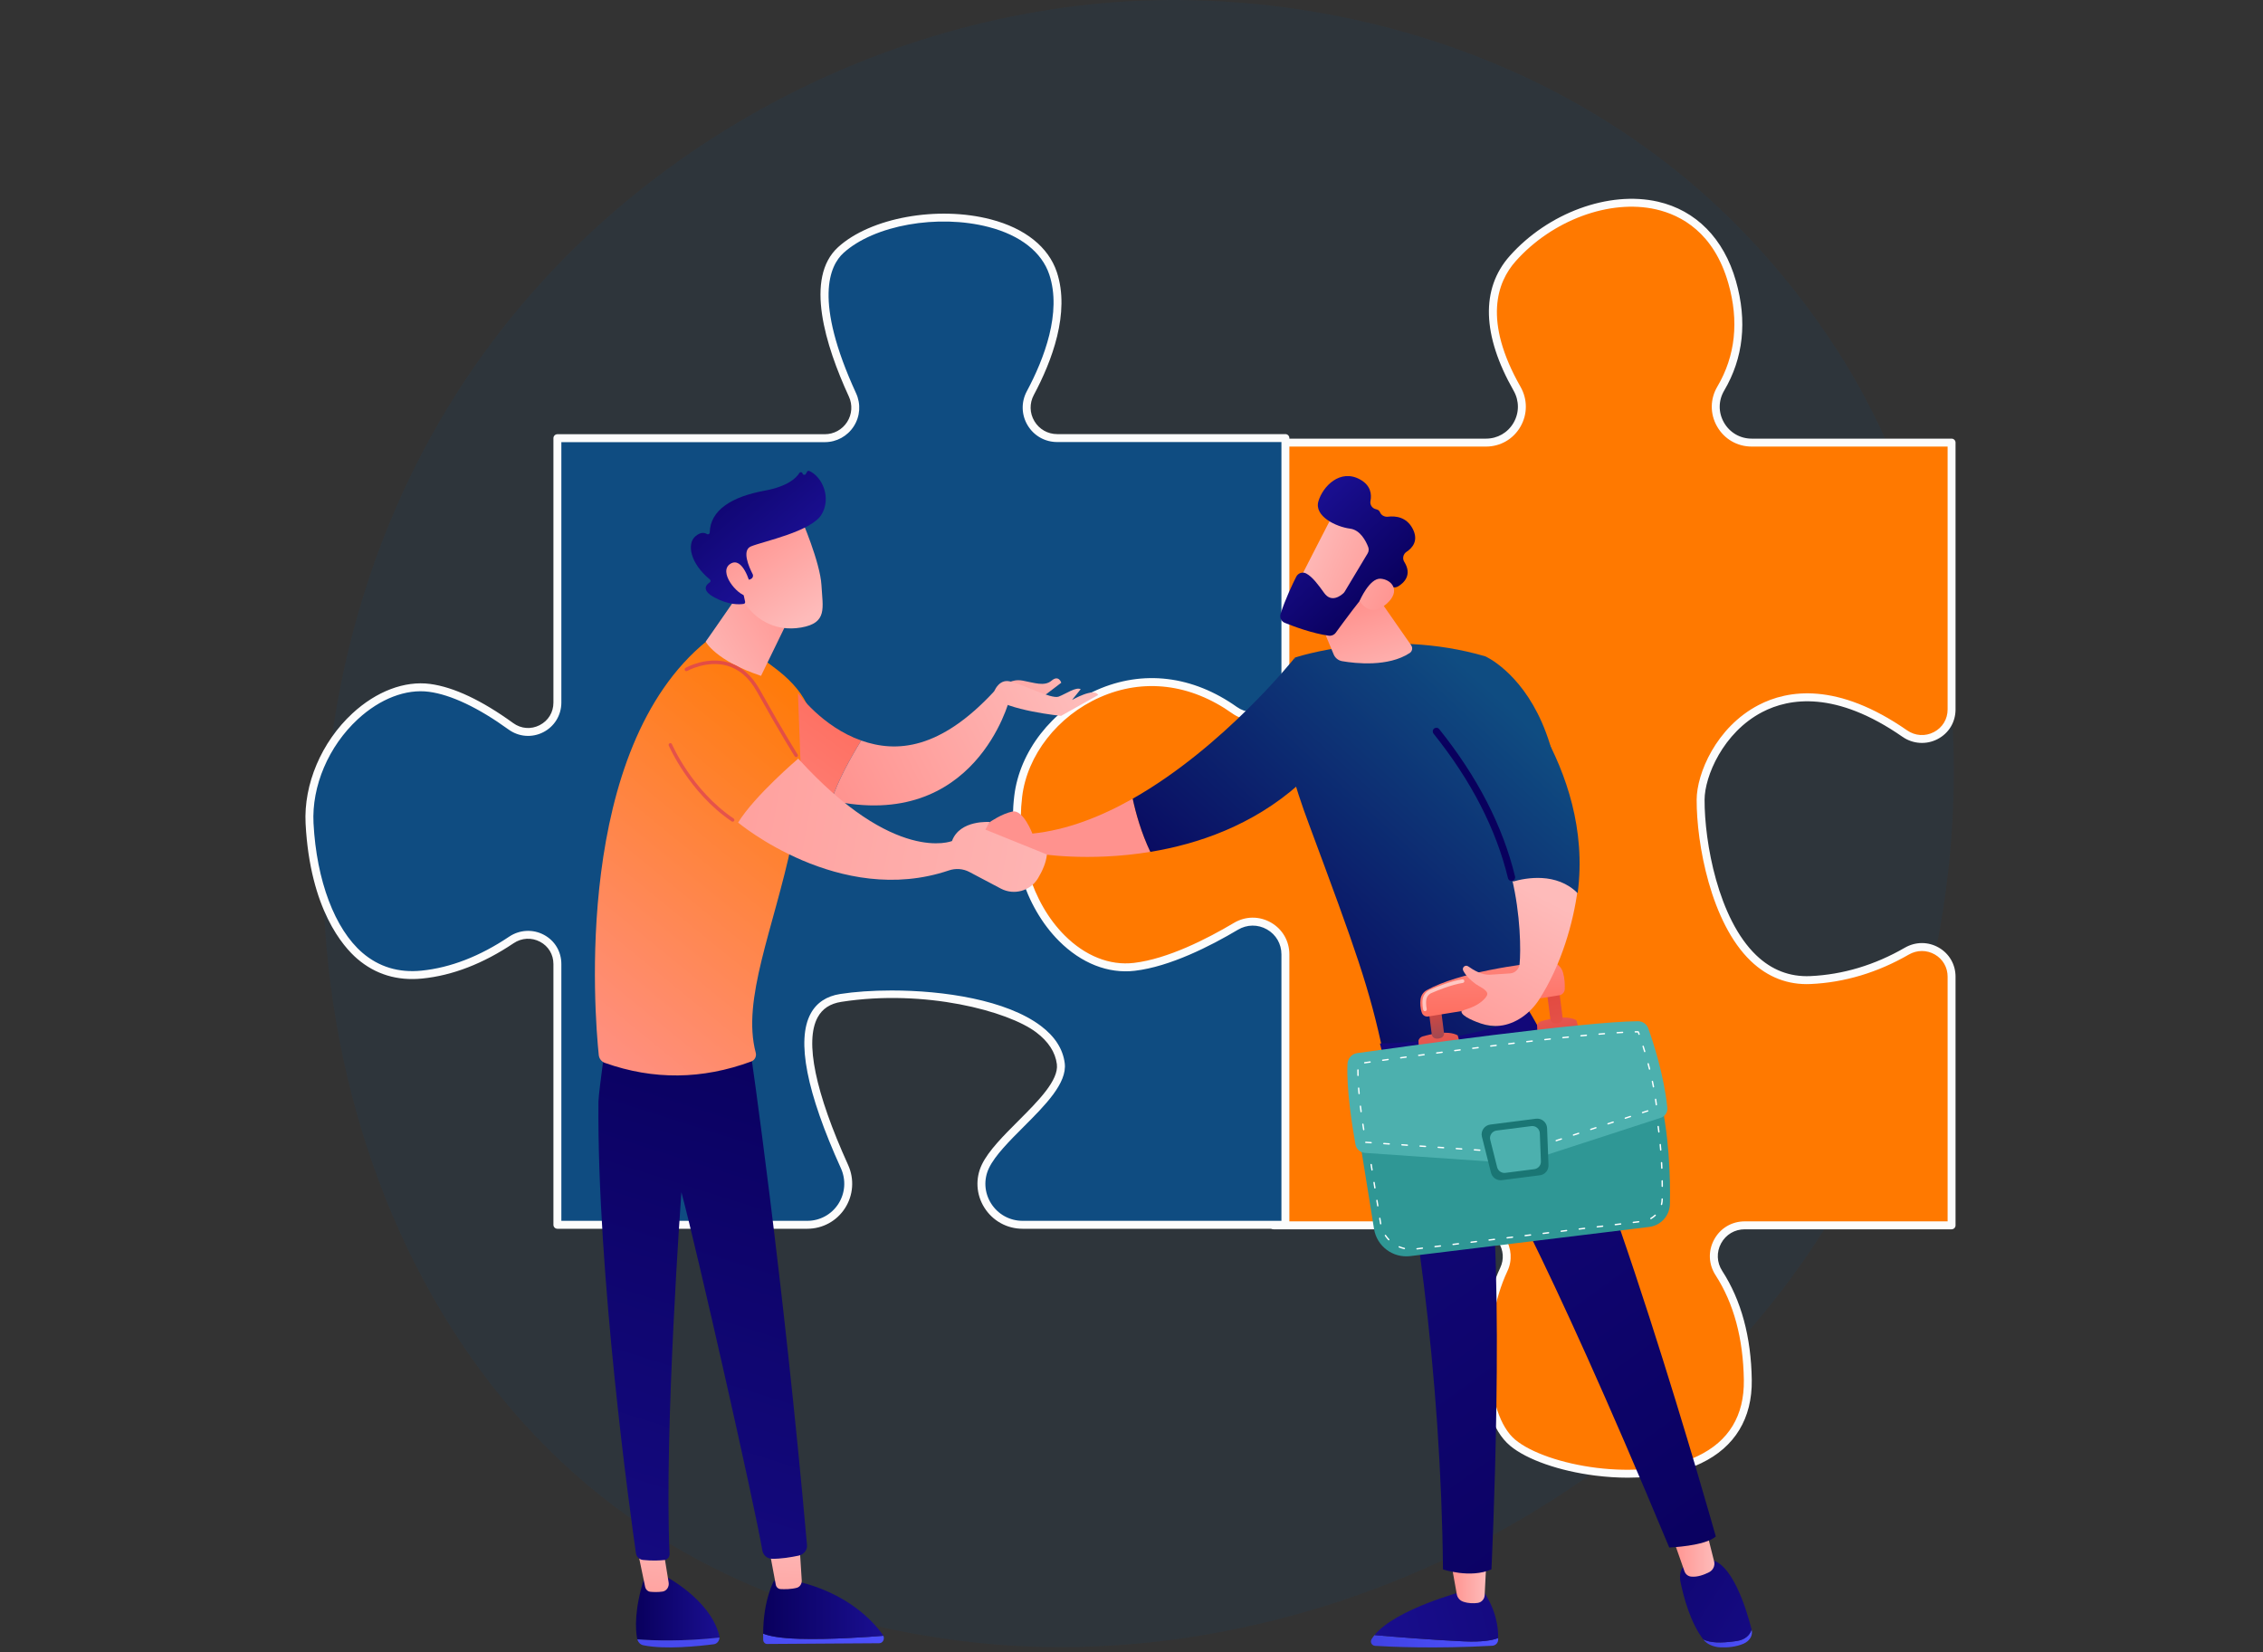 <svg width="326" height="238" viewBox="0 0 326 238" fill="none" xmlns="http://www.w3.org/2000/svg">
<rect x="0" y="0" width="326" height="238" fill="#333333" stroke="none"/>
<path d="M271.614 160.302C248.82 214.002 188.103 244.085 135.448 235.97C126.88 234.65 103.391 230.716 82.594 212.16C42.559 176.438 33.998 105.703 66.293 55.855C89.797 19.575 131.933 -0.992 171.969 0.037C180.593 0.258 213.643 1.624 242.688 25.587C246.955 29.107 256.364 37.471 264.844 50.739C284.758 81.897 286.469 125.306 271.614 160.302Z" fill="#0F4C81" fill-opacity="0.11"/>
<path d="M218.541 55.996C215.359 50.404 212.91 42.883 217.911 37.254C226.944 27.087 245.008 24.828 249.525 40.644C251.393 47.186 250.073 52.271 247.884 55.985C245.856 59.425 248.356 63.76 252.348 63.76H281.138V102.195C281.138 105.665 277.241 107.652 274.391 105.673C255.077 92.26 245.006 108.081 244.985 115.201C244.961 123.109 248.396 141.748 260.815 141.183C266.491 140.925 271.223 139.016 274.689 137.018C277.56 135.364 281.138 137.378 281.138 140.693V176.516H251.343C247.805 176.516 245.695 180.425 247.62 183.395C249.831 186.807 251.682 191.755 251.783 198.796C252.04 216.719 224.685 213.482 217.911 207.834C213.072 203.799 212.873 190.863 216.641 182.862C218.032 179.906 215.743 176.516 212.477 176.516H183.475V137.315C183.475 134.457 180.373 132.7 177.917 134.16C172.926 137.127 165.216 140.848 157.507 141.183C144.523 141.748 142.829 127.063 142.265 115.766C141.766 105.789 160.777 89.638 175.785 99.484C178.243 101.098 183.29 103.458 183.29 100.516V63.76H214.067C218.053 63.76 220.512 59.462 218.541 55.996Z" fill="#FF7900"/>
<path d="M234.497 212.868C232.981 212.868 231.41 212.768 229.805 212.566C224.637 211.913 219.939 210.268 217.545 208.272C212.324 203.918 212.399 190.527 216.124 182.618C216.684 181.43 216.592 180.098 215.874 178.966C215.129 177.79 213.859 177.088 212.477 177.088H183.475C183.16 177.088 182.904 176.832 182.904 176.516V137.315C182.904 136.183 182.319 135.175 181.34 134.617C180.357 134.057 179.186 134.069 178.209 134.651C173.073 137.704 165.317 141.415 157.532 141.754C151.546 142.02 147.225 139.118 144.703 133.145C142.563 128.078 141.981 121.53 141.694 115.794C141.422 110.341 146.48 103.371 153.723 99.221C161.424 94.807 169.579 94.73 176.098 99.006C178.361 100.491 181.419 101.761 182.413 101.226C182.497 101.18 182.719 101.06 182.719 100.516V63.76C182.719 63.444 182.974 63.188 183.29 63.188H214.067C215.721 63.188 217.203 62.337 218.032 60.912C218.87 59.47 218.875 57.738 218.045 56.279C213.498 48.289 213.304 41.579 217.484 36.874C223.006 30.66 231.78 27.442 238.815 29.046C244.328 30.304 248.327 34.367 250.074 40.486C251.722 46.257 251.15 51.569 248.376 56.275C247.533 57.705 247.522 59.42 248.346 60.864C249.177 62.319 250.673 63.188 252.348 63.188H281.138C281.454 63.188 281.709 63.444 281.709 63.76V102.194C281.709 104.024 280.745 105.621 279.129 106.467C277.513 107.313 275.573 107.188 274.066 106.142C264.482 99.486 257.787 100.532 253.858 102.581C248.211 105.526 245.566 111.854 245.556 115.203C245.538 121.323 247.503 132.34 252.993 137.605C255.214 139.734 257.83 140.743 260.789 140.612C265.486 140.399 270.067 139.023 274.404 136.522C275.946 135.634 277.778 135.631 279.307 136.515C280.811 137.385 281.709 138.946 281.709 140.692V176.516C281.709 176.832 281.453 177.088 281.138 177.088H251.343C249.898 177.088 248.626 177.843 247.939 179.107C247.249 180.378 247.309 181.864 248.099 183.084C250.834 187.304 252.265 192.588 252.354 198.788C252.433 204.32 249.912 208.469 245.062 210.784C242.183 212.159 238.534 212.868 234.497 212.868ZM184.046 175.945H212.477C214.252 175.945 215.883 176.845 216.839 178.354C217.757 179.802 217.876 181.579 217.157 183.106C213.319 191.256 213.895 203.74 218.277 207.395C222.768 211.139 236.334 213.685 244.57 209.753C249.051 207.614 251.285 203.93 251.212 198.804C251.126 192.823 249.756 187.743 247.141 183.706C246.119 182.129 246.042 180.206 246.935 178.562C247.825 176.923 249.473 175.945 251.343 175.945H280.567V140.693C280.567 139.36 279.882 138.168 278.735 137.505C277.565 136.828 276.159 136.83 274.974 137.513C270.477 140.106 265.722 141.532 260.841 141.754C257.569 141.905 254.659 140.785 252.203 138.43C246.453 132.916 244.395 121.517 244.414 115.199C244.425 111.465 247.199 104.766 253.33 101.568C257.538 99.373 264.664 98.222 274.717 105.203C275.891 106.019 277.343 106.112 278.599 105.455C279.832 104.81 280.567 103.591 280.567 102.194V64.331H252.347C250.257 64.331 248.39 63.247 247.354 61.431C246.324 59.626 246.338 57.482 247.392 55.694C250.001 51.269 250.534 46.258 248.976 40.801C246.889 33.494 242.161 30.982 238.561 30.161C231.911 28.642 223.594 31.717 218.338 37.634C215.671 40.635 213.628 46.208 219.037 55.714C220.071 57.53 220.064 59.688 219.019 61.486C217.984 63.268 216.133 64.331 214.067 64.331H183.861V100.516C183.861 101.53 183.369 102.008 182.956 102.231C180.775 103.41 175.687 100.104 175.471 99.962C169.325 95.929 161.605 96.02 154.291 100.213C147.512 104.098 142.587 110.772 142.835 115.737C143.117 121.374 143.684 127.797 145.755 132.7C148.105 138.265 151.937 140.853 157.482 140.612C165.03 140.284 172.602 136.655 177.626 133.668C178.961 132.874 180.56 132.858 181.905 133.624C183.246 134.387 184.046 135.767 184.046 137.314V175.945Z" fill="#FCFCFC"/>
<path d="M73.667 135.405C70.28 137.679 65.81 139.891 60.771 140.395C49.614 141.511 45.152 129.232 44.594 118.627C44.036 108.023 53.519 97.976 61.887 99.093C65.828 99.618 70.14 102.125 73.6 104.63C76.394 106.653 80.295 104.664 80.295 101.213V63.123H118.809C122.019 63.123 124.146 59.807 122.805 56.889C119.783 50.318 116.389 40.333 121.122 36.023C128.479 29.325 148.352 29.325 151.699 39.371C153.573 44.997 151.027 51.765 148.424 56.632C146.854 59.566 148.972 63.108 152.299 63.108H185.17V98.383C185.17 102.146 180.916 104.484 177.849 102.306C163.63 92.209 148.101 102.86 146.678 114.721C145.005 128.674 153.93 140.395 163.414 139.279C168.229 138.712 173.764 135.987 178.046 133.441C181.191 131.571 185.17 133.816 185.17 137.477V176.439H147.309C142.977 176.439 140.08 171.918 141.957 168.011C144.195 163.357 153.366 157.642 152.815 153.232C151.699 144.302 131.826 142.093 121.122 143.756C112.953 145.024 117.014 157.811 121.657 168.058C123.437 171.986 120.602 176.439 116.292 176.439H80.295V138.874C80.295 135.464 76.497 133.505 73.667 135.405Z" fill="#0F4C81"/>
<path d="M185.17 177.01H147.309C145.059 177.01 143 175.871 141.801 173.962C140.617 172.078 140.483 169.76 141.442 167.764C142.404 165.763 144.573 163.594 146.669 161.496C149.554 158.609 152.538 155.623 152.248 153.303C152.033 151.585 151.029 150.038 149.261 148.705C145.233 145.665 133.245 142.451 121.21 144.32C119.584 144.573 118.463 145.308 117.782 146.568C115.92 150.016 117.439 157.366 122.177 167.822C123.098 169.854 122.929 172.182 121.726 174.05C120.532 175.904 118.501 177.01 116.292 177.01H80.295C79.98 177.01 79.724 176.754 79.724 176.439V138.874C79.724 137.508 79.009 136.311 77.812 135.673C76.585 135.018 75.154 135.094 73.985 135.879C69.61 138.817 65.183 140.528 60.828 140.964C57.229 141.324 54.083 140.368 51.469 138.124C49.447 136.387 44.673 131.015 44.023 118.657C43.724 112.975 46.31 106.885 50.772 102.765C54.218 99.582 58.298 98.038 61.962 98.526C65.363 98.98 69.392 100.878 73.935 104.167C75.071 104.989 76.493 105.101 77.738 104.464C78.982 103.829 79.724 102.613 79.724 101.213V63.123C79.724 62.808 79.98 62.552 80.296 62.552H118.809C120.122 62.552 121.328 61.893 122.034 60.79C122.739 59.688 122.834 58.319 122.286 57.128C118.894 49.752 115.873 40.03 120.738 35.6C125.401 31.354 135.067 29.599 142.744 31.605C147.667 32.891 151.04 35.585 152.241 39.191C154.195 45.056 151.518 52.059 148.927 56.901C148.285 58.101 148.318 59.513 149.016 60.677C149.712 61.841 150.94 62.536 152.299 62.536H185.17C185.485 62.536 185.741 62.792 185.741 63.108V98.382C185.741 100.382 184.63 102.198 182.841 103.123C181.09 104.027 179.101 103.896 177.519 102.772C171.493 98.494 164.72 97.669 158.447 100.45C152.364 103.147 147.967 108.775 147.246 114.789C146.333 122.399 148.673 130.042 153.353 134.735C156.318 137.709 159.865 139.122 163.347 138.711C168.207 138.139 173.864 135.262 177.754 132.949C179.415 131.962 181.407 131.941 183.081 132.894C184.746 133.843 185.741 135.556 185.741 137.476V176.439C185.741 176.754 185.485 177.01 185.17 177.01ZM128.447 142.683C135.937 142.683 144.977 144.04 149.949 147.792C151.972 149.319 153.127 151.125 153.382 153.161C153.741 156.036 150.556 159.223 147.477 162.304C145.448 164.334 143.349 166.434 142.472 168.259C141.683 169.9 141.794 171.804 142.768 173.354C143.757 174.928 145.454 175.867 147.309 175.867H184.598V137.477C184.598 135.972 183.82 134.63 182.516 133.888C181.203 133.141 179.641 133.157 178.337 133.932C174.352 136.301 168.539 139.251 163.48 139.847C159.648 140.299 155.761 138.769 152.544 135.543C147.622 130.607 145.157 122.602 146.111 114.653C146.88 108.247 151.54 102.262 157.984 99.406C164.641 96.455 171.813 97.32 178.179 101.84C179.407 102.712 180.954 102.812 182.316 102.107C183.724 101.38 184.598 99.952 184.598 98.383V63.679H152.299C150.534 63.679 148.94 62.777 148.035 61.265C147.13 59.752 147.087 57.919 147.92 56.362C150.404 51.718 152.983 45.032 151.157 39.552C150.082 36.326 146.992 33.896 142.455 32.711C135.113 30.794 125.913 32.434 121.506 36.445C119.539 38.237 117.158 43.244 123.323 56.65C124.034 58.197 123.912 59.976 122.995 61.407C122.078 62.84 120.513 63.695 118.809 63.695H80.867V101.213C80.867 103.024 79.867 104.66 78.257 105.482C76.647 106.306 74.733 106.157 73.265 105.093C68.939 101.961 64.978 100.082 61.811 99.659C58.485 99.214 54.742 100.654 51.547 103.605C47.328 107.501 44.883 113.246 45.164 118.597C45.599 126.865 48.234 133.84 52.213 137.257C54.58 139.289 57.441 140.156 60.714 139.826C64.88 139.41 69.131 137.763 73.349 134.93C74.851 133.922 76.767 133.82 78.35 134.664C79.926 135.505 80.867 137.079 80.867 138.874V175.867H116.292C118.111 175.867 119.783 174.956 120.766 173.431C121.758 171.891 121.897 169.971 121.137 168.294C116.176 157.346 114.709 149.853 116.778 146.025C117.628 144.451 119.06 143.498 121.035 143.191C123.1 142.87 125.667 142.683 128.447 142.683Z" fill="#FCFCFC"/>
<path d="M148.723 120.081C148.723 120.081 147.396 116.586 145.846 116.906C144.296 117.226 142.601 118.417 142.601 118.417L140.111 121.786C140.111 121.786 147.1 124.541 149.559 122.962C149.559 122.962 156.698 124.197 165.713 122.716C164.408 119.96 163.63 117.2 163.173 115.057C158.607 117.643 153.689 119.575 148.723 120.081Z" fill="url(#paint0_linear_1440_183)"/>
<path d="M186.539 94.732C186.539 94.732 176.318 107.613 163.173 115.057C163.63 117.2 164.408 119.96 165.713 122.716C172.531 121.597 180.423 118.925 187.113 112.988L186.539 94.732Z" fill="url(#paint1_linear_1440_183)"/>
<path d="M199.286 151.823C197.287 142.323 195.288 136.823 188.595 118.817C186.489 113.15 184.576 107.417 185.501 101.442L186.539 94.732C186.539 94.732 199.546 90.328 213.964 94.547C213.964 94.547 233.635 103.097 220.274 145.323C214.252 152.065 207.203 153.986 199.286 151.823Z" fill="url(#paint2_linear_1440_183)"/>
<path d="M188.753 86.168L192.126 94.275C192.339 94.787 192.799 95.152 193.346 95.246C195.29 95.58 199.993 96.101 203.082 94.069C203.45 93.826 203.544 93.326 203.292 92.964L197.061 84.013L188.753 86.168Z" fill="url(#paint3_linear_1440_183)"/>
<path d="M192.241 73.764C192.099 73.898 186.263 85.365 186.263 85.365L192.878 88.56L200.024 78.514C200.024 78.514 194.612 71.531 192.241 73.764Z" fill="url(#paint4_linear_1440_183)"/>
<path d="M197.018 79.719L193.718 85.222C193.668 85.306 193.609 85.381 193.537 85.447C193.145 85.813 191.801 86.877 190.762 85.429C189.876 84.194 189.046 83.072 188.156 82.609C187.636 82.339 186.996 82.555 186.732 83.078C186.189 84.156 185.136 86.353 184.474 88.437C184.308 88.959 184.578 89.52 185.085 89.725C186.425 90.268 189.072 91.25 191.421 91.575C191.807 91.628 192.189 91.465 192.419 91.15C193.43 89.765 196.279 85.894 197.251 84.924C198.154 84.024 199.821 84.364 200.572 84.58C200.857 84.662 201.161 84.622 201.415 84.469C202.177 84.01 203.507 82.866 202.29 80.929C201.988 80.448 202.142 79.806 202.617 79.494C203.468 78.934 204.391 77.883 203.512 76.18C202.621 74.457 201.031 74.302 199.948 74.435C199.468 74.493 198.982 74.242 198.798 73.795C198.716 73.597 198.554 73.427 198.253 73.366C197.686 73.251 197.313 72.731 197.425 72.163C197.616 71.187 197.472 69.921 195.915 69.064C193.061 67.494 190.561 70.053 189.925 72.212C189.29 74.372 192.481 75.898 194.488 76.153C195.963 76.34 196.771 77.95 197.097 78.792C197.215 79.097 197.186 79.438 197.018 79.719Z" fill="url(#paint5_linear_1440_183)"/>
<path d="M195.861 86.572C195.861 86.572 197.281 83.23 198.905 83.366C200.53 83.502 201.809 85.122 199.795 86.942C197.291 89.206 195.861 86.572 195.861 86.572Z" fill="url(#paint6_linear_1440_183)"/>
<path d="M198.005 235.546C201.147 235.818 206.599 236.259 210.897 236.449C213.481 236.562 214.969 236.309 215.825 235.966C215.824 236.063 215.821 236.154 215.818 236.239C215.797 236.691 215.43 237.053 214.973 237.079C206.851 237.532 200.392 237.236 198.092 237.096C197.617 237.067 197.333 236.55 197.576 236.144C197.698 235.941 197.845 235.743 198.005 235.546Z" fill="url(#paint7_linear_1440_183)"/>
<path d="M210.897 236.449C206.599 236.259 201.147 235.818 198.005 235.546C201.094 231.755 210.897 229.199 210.897 229.199H213.666C215.571 231.946 215.846 234.561 215.825 235.966C214.969 236.309 213.481 236.562 210.897 236.449Z" fill="url(#paint8_linear_1440_183)"/>
<path d="M214.132 224.677L213.873 229.807C213.845 230.362 213.43 230.829 212.873 230.909C212.32 230.988 211.579 230.998 210.794 230.736C210.31 230.575 209.951 230.168 209.862 229.671L208.967 224.677H214.132Z" fill="url(#paint9_linear_1440_183)"/>
<path d="M250.095 236.41C251.457 236.22 252.074 235.512 252.332 234.755C252.334 234.762 252.336 234.768 252.337 234.775C252.538 235.574 252.073 236.401 251.144 236.795C250.021 237.271 248.794 237.352 247.841 237.312C246.818 237.27 245.88 236.847 245.364 236.169L245.356 236.159C246.382 236.667 247.823 236.727 250.095 236.41Z" fill="url(#paint10_linear_1440_183)"/>
<path d="M243.672 224.644H245.955C249.433 224.573 251.617 231.913 252.332 234.755C252.074 235.512 251.458 236.22 250.095 236.41C247.823 236.727 246.383 236.667 245.356 236.159C243.477 233.685 242.546 230.062 242.098 227.947C241.588 225.542 243.672 224.644 243.672 224.644Z" fill="url(#paint11_linear_1440_183)"/>
<path d="M245.662 219.882L246.93 224.928C247.085 225.547 246.789 226.187 246.218 226.48C245.508 226.844 244.51 227.227 243.592 227.116C243.16 227.064 242.802 226.76 242.659 226.353L240.798 221.045L245.662 219.882Z" fill="url(#paint12_linear_1440_183)"/>
<path d="M247.174 221.341C245.597 222.741 240.466 222.926 240.466 222.926C221.983 178.541 214.277 166.323 214.277 166.323C216.946 183.075 214.853 226.077 214.853 226.077C211.803 227.423 207.87 226.077 207.87 226.077C207.623 198.651 203.763 169.18 198.786 150.323C211.278 150.042 218.067 147.317 220.236 145.601C230.649 162.398 247.174 221.341 247.174 221.341Z" fill="url(#paint13_linear_1440_183)"/>
<path d="M195.639 162.726L197.938 177.031C198.339 179.525 200.648 181.255 203.166 180.948L237.569 176.749C239.252 176.544 240.529 175.138 240.563 173.449C240.636 169.753 240.491 163.175 238.941 157.182L195.639 162.726Z" fill="url(#paint14_linear_1440_183)"/>
<path d="M204.129 179.997C204.08 179.997 204.038 179.961 204.031 179.911C204.025 179.857 204.063 179.808 204.117 179.802L204.896 179.706C204.951 179.698 204.999 179.738 205.005 179.792C205.012 179.846 204.973 179.895 204.92 179.901L204.141 179.996C204.136 179.997 204.133 179.997 204.129 179.997ZM202.309 179.952C202.302 179.952 202.295 179.951 202.287 179.949C202.028 179.891 201.772 179.808 201.525 179.704C201.475 179.683 201.452 179.626 201.473 179.576C201.495 179.526 201.552 179.502 201.602 179.523C201.837 179.623 202.083 179.702 202.331 179.758C202.384 179.77 202.417 179.822 202.405 179.875C202.395 179.921 202.354 179.952 202.309 179.952ZM206.725 179.68C206.676 179.68 206.634 179.644 206.628 179.594C206.621 179.54 206.659 179.491 206.713 179.485L207.492 179.39C207.544 179.383 207.595 179.422 207.601 179.476C207.608 179.529 207.57 179.578 207.516 179.585L206.737 179.679C206.733 179.68 206.729 179.68 206.725 179.68ZM209.321 179.364C209.272 179.364 209.23 179.327 209.224 179.277C209.217 179.224 209.256 179.174 209.309 179.168L210.088 179.073C210.144 179.065 210.191 179.104 210.198 179.158C210.204 179.212 210.166 179.261 210.112 179.268L209.333 179.363C209.329 179.363 209.325 179.364 209.321 179.364ZM211.918 179.047C211.869 179.047 211.827 179.01 211.82 178.96C211.814 178.906 211.852 178.857 211.906 178.851L212.685 178.756C212.74 178.747 212.788 178.788 212.794 178.841C212.801 178.895 212.762 178.944 212.709 178.951L211.93 179.046C211.926 179.046 211.922 179.047 211.918 179.047ZM214.514 178.73C214.465 178.73 214.423 178.693 214.417 178.644C214.41 178.59 214.449 178.541 214.502 178.534L215.281 178.439C215.337 178.433 215.384 178.471 215.391 178.525C215.397 178.578 215.359 178.628 215.305 178.634L214.526 178.729C214.522 178.73 214.518 178.73 214.514 178.73ZM200.065 178.682C200.04 178.682 200.014 178.672 199.995 178.652C199.81 178.459 199.641 178.249 199.493 178.028C199.463 177.982 199.475 177.922 199.52 177.891C199.564 177.861 199.625 177.873 199.656 177.918C199.798 178.13 199.959 178.331 200.136 178.516C200.174 178.555 200.172 178.617 200.133 178.654C200.114 178.673 200.09 178.682 200.065 178.682ZM217.111 178.413C217.062 178.413 217.019 178.376 217.013 178.327C217.007 178.273 217.045 178.224 217.099 178.217L217.877 178.122C217.933 178.115 217.98 178.154 217.987 178.207C217.994 178.261 217.955 178.31 217.901 178.317L217.123 178.412C217.118 178.413 217.115 178.413 217.111 178.413ZM219.707 178.096C219.658 178.096 219.616 178.059 219.61 178.01C219.603 177.956 219.641 177.907 219.695 177.9L220.474 177.805C220.526 177.797 220.577 177.837 220.583 177.891C220.59 177.945 220.551 177.994 220.498 178L219.719 178.095C219.715 178.096 219.711 178.096 219.707 178.096ZM222.304 177.779C222.255 177.779 222.212 177.743 222.206 177.693C222.2 177.639 222.238 177.59 222.292 177.584L223.07 177.488C223.126 177.483 223.173 177.52 223.18 177.574C223.187 177.628 223.148 177.677 223.095 177.683L222.316 177.778C222.311 177.779 222.308 177.779 222.304 177.779ZM224.9 177.462C224.851 177.462 224.809 177.426 224.803 177.376C224.796 177.322 224.834 177.273 224.888 177.267L225.667 177.172C225.722 177.165 225.77 177.204 225.776 177.257C225.783 177.311 225.745 177.36 225.691 177.367L224.912 177.461C224.908 177.462 224.904 177.462 224.9 177.462ZM227.496 177.146C227.447 177.146 227.405 177.109 227.399 177.059C227.392 177.006 227.431 176.956 227.484 176.95L228.263 176.855C228.319 176.846 228.366 176.887 228.373 176.94C228.379 176.994 228.341 177.043 228.287 177.05L227.508 177.145C227.504 177.145 227.5 177.146 227.496 177.146ZM230.093 176.829C230.044 176.829 230.002 176.792 229.995 176.742C229.989 176.689 230.027 176.639 230.081 176.633L230.86 176.538C230.915 176.532 230.963 176.57 230.969 176.623C230.976 176.677 230.937 176.726 230.884 176.733L230.105 176.828C230.101 176.828 230.097 176.829 230.093 176.829ZM232.689 176.512C232.64 176.512 232.598 176.475 232.592 176.425C232.585 176.372 232.624 176.322 232.677 176.316L233.456 176.221C233.511 176.214 233.559 176.253 233.565 176.307C233.572 176.36 233.534 176.409 233.48 176.416L232.701 176.511C232.697 176.511 232.693 176.512 232.689 176.512ZM198.895 176.384C198.848 176.384 198.807 176.35 198.799 176.303L198.673 175.526C198.664 175.473 198.701 175.422 198.754 175.414C198.808 175.405 198.858 175.442 198.866 175.495L198.992 176.269C199.001 176.322 198.965 176.373 198.912 176.382C198.906 176.383 198.901 176.384 198.895 176.384ZM235.286 176.195C235.236 176.195 235.194 176.158 235.188 176.109C235.181 176.055 235.22 176.006 235.273 175.999L236.052 175.904C236.108 175.896 236.155 175.936 236.162 175.989C236.168 176.043 236.13 176.092 236.076 176.099L235.298 176.194C235.293 176.195 235.289 176.195 235.286 176.195ZM237.818 175.631C237.784 175.631 237.751 175.613 237.733 175.581C237.706 175.534 237.722 175.474 237.769 175.447C237.989 175.321 238.194 175.169 238.378 174.994C238.417 174.956 238.479 174.958 238.516 174.997C238.554 175.036 238.552 175.099 238.513 175.136C238.318 175.322 238.1 175.484 237.866 175.618C237.851 175.627 237.834 175.631 237.818 175.631ZM198.479 173.8C198.432 173.8 198.39 173.766 198.382 173.718L198.258 172.942C198.249 172.889 198.285 172.839 198.339 172.83C198.395 172.82 198.443 172.858 198.451 172.911L198.576 173.686C198.585 173.74 198.548 173.79 198.495 173.799C198.489 173.8 198.484 173.8 198.479 173.8ZM239.354 173.601C239.346 173.601 239.338 173.6 239.33 173.598C239.277 173.585 239.245 173.532 239.258 173.479C239.313 173.256 239.344 173.025 239.348 172.794L239.349 172.724C239.35 172.67 239.394 172.627 239.448 172.627C239.448 172.627 239.448 172.627 239.449 172.627C239.503 172.628 239.546 172.672 239.546 172.726L239.544 172.798C239.539 173.044 239.507 173.289 239.449 173.526C239.438 173.571 239.398 173.601 239.354 173.601ZM198.064 171.216C198.016 171.216 197.975 171.182 197.967 171.134L197.843 170.359C197.834 170.305 197.87 170.255 197.924 170.246C197.979 170.238 198.028 170.274 198.036 170.327L198.161 171.103C198.169 171.156 198.133 171.206 198.08 171.215C198.074 171.216 198.069 171.216 198.064 171.216ZM239.459 170.992C239.405 170.992 239.361 170.948 239.361 170.894C239.359 170.64 239.356 170.379 239.352 170.11C239.351 170.056 239.394 170.011 239.448 170.01C239.5 170.001 239.547 170.052 239.548 170.106C239.553 170.376 239.555 170.638 239.557 170.893C239.557 170.947 239.514 170.991 239.459 170.992C239.459 170.992 239.459 170.992 239.459 170.992ZM197.649 168.632C197.601 168.632 197.559 168.598 197.552 168.55L197.427 167.775C197.419 167.721 197.455 167.671 197.509 167.662C197.565 167.653 197.613 167.69 197.621 167.743L197.745 168.518C197.754 168.572 197.718 168.622 197.664 168.631C197.659 168.632 197.654 168.632 197.649 168.632ZM239.396 168.374C239.344 168.374 239.301 168.333 239.299 168.28C239.288 168.023 239.275 167.762 239.261 167.497C239.258 167.443 239.3 167.397 239.354 167.394C239.415 167.388 239.454 167.433 239.457 167.486C239.471 167.752 239.483 168.014 239.494 168.272C239.497 168.326 239.455 168.372 239.401 168.374C239.399 168.374 239.398 168.374 239.396 168.374ZM197.234 166.048C197.186 166.048 197.145 166.014 197.137 165.966L197.012 165.191C197.004 165.137 197.04 165.087 197.093 165.078C197.148 165.071 197.197 165.106 197.206 165.159L197.33 165.935C197.339 165.988 197.303 166.038 197.249 166.047C197.244 166.048 197.239 166.048 197.234 166.048ZM239.237 165.761C239.186 165.761 239.143 165.722 239.139 165.671C239.118 165.413 239.096 165.152 239.072 164.89C239.067 164.836 239.106 164.788 239.16 164.783C239.218 164.777 239.262 164.818 239.267 164.872C239.291 165.135 239.314 165.396 239.335 165.655C239.339 165.709 239.299 165.756 239.245 165.761C239.242 165.761 239.239 165.761 239.237 165.761ZM196.818 163.465C196.771 163.465 196.729 163.43 196.722 163.382L196.581 162.507L196.985 162.455C197.045 162.449 197.088 162.487 197.094 162.54C197.101 162.594 197.063 162.643 197.01 162.65L196.807 162.676L196.915 163.351C196.924 163.404 196.888 163.455 196.834 163.463C196.829 163.464 196.823 163.465 196.818 163.465ZM238.971 163.157C238.922 163.157 238.88 163.121 238.874 163.071C238.841 162.813 238.807 162.554 238.771 162.294C238.764 162.24 238.801 162.191 238.855 162.184C238.906 162.172 238.958 162.213 238.966 162.267C239.002 162.528 239.036 162.788 239.068 163.047C239.075 163.101 239.037 163.15 238.983 163.157C238.979 163.157 238.975 163.157 238.971 163.157ZM198.813 162.418C198.765 162.418 198.723 162.382 198.716 162.332C198.709 162.279 198.747 162.229 198.801 162.222L199.579 162.123C199.639 162.114 199.682 162.154 199.689 162.208C199.696 162.262 199.658 162.311 199.604 162.318L198.826 162.417C198.822 162.418 198.817 162.418 198.813 162.418ZM201.408 162.086C201.359 162.086 201.317 162.05 201.311 162C201.304 161.946 201.342 161.897 201.395 161.89L202.174 161.791C202.233 161.783 202.277 161.822 202.284 161.876C202.291 161.929 202.252 161.979 202.199 161.986L201.42 162.085C201.416 162.086 201.412 162.086 201.408 162.086ZM204.002 161.754C203.954 161.754 203.911 161.717 203.905 161.668C203.898 161.614 203.936 161.565 203.99 161.558L204.768 161.458C204.827 161.451 204.871 161.49 204.878 161.543C204.885 161.597 204.847 161.646 204.793 161.653L204.015 161.753C204.01 161.753 204.006 161.754 204.002 161.754ZM206.597 161.422C206.548 161.422 206.506 161.385 206.499 161.336C206.492 161.282 206.531 161.233 206.584 161.226L207.363 161.126C207.425 161.12 207.465 161.158 207.472 161.211C207.479 161.265 207.441 161.314 207.388 161.321L206.609 161.421C206.605 161.421 206.601 161.422 206.597 161.422ZM209.191 161.089C209.142 161.089 209.1 161.053 209.094 161.004C209.087 160.95 209.125 160.901 209.179 160.894L209.957 160.794C210.019 160.788 210.06 160.826 210.067 160.879C210.074 160.933 210.036 160.982 209.982 160.989L209.204 161.088C209.199 161.089 209.195 161.089 209.191 161.089ZM211.786 160.757C211.737 160.757 211.695 160.721 211.689 160.672C211.682 160.618 211.72 160.569 211.773 160.562L212.552 160.462C212.613 160.457 212.655 160.494 212.662 160.547C212.668 160.601 212.63 160.65 212.577 160.657L211.798 160.756C211.794 160.757 211.79 160.757 211.786 160.757ZM238.583 160.569C238.536 160.569 238.495 160.536 238.487 160.488C238.441 160.231 238.394 159.975 238.344 159.718C238.333 159.665 238.368 159.613 238.421 159.603C238.474 159.591 238.526 159.627 238.536 159.68C238.587 159.938 238.634 160.196 238.68 160.454C238.689 160.507 238.654 160.558 238.6 160.568C238.595 160.569 238.589 160.569 238.583 160.569ZM214.38 160.425C214.332 160.425 214.289 160.389 214.283 160.339C214.276 160.285 214.314 160.236 214.368 160.229L215.146 160.13C215.207 160.121 215.249 160.161 215.256 160.215C215.263 160.268 215.225 160.318 215.171 160.324L214.393 160.424C214.388 160.425 214.384 160.425 214.38 160.425ZM216.975 160.093C216.926 160.093 216.884 160.057 216.877 160.007C216.87 159.953 216.909 159.904 216.962 159.897L217.741 159.798C217.801 159.79 217.843 159.829 217.85 159.882C217.857 159.936 217.819 159.985 217.766 159.992L216.987 160.092C216.983 160.093 216.979 160.093 216.975 160.093ZM219.569 159.76C219.52 159.76 219.478 159.724 219.472 159.675C219.465 159.621 219.503 159.572 219.557 159.565L220.335 159.465C220.395 159.458 220.438 159.497 220.445 159.55C220.452 159.604 220.414 159.653 220.36 159.66L219.582 159.76C219.577 159.76 219.573 159.76 219.569 159.76ZM222.164 159.428C222.115 159.428 222.073 159.392 222.067 159.343C222.06 159.289 222.098 159.24 222.151 159.233L222.93 159.133C222.989 159.127 223.033 159.165 223.04 159.218C223.047 159.272 223.008 159.321 222.955 159.328L222.176 159.428C222.172 159.428 222.168 159.428 222.164 159.428ZM224.758 159.096C224.71 159.096 224.667 159.06 224.661 159.01C224.654 158.957 224.692 158.907 224.746 158.901L225.524 158.801C225.583 158.795 225.627 158.832 225.634 158.886C225.641 158.94 225.603 158.989 225.549 158.996L224.771 159.095C224.766 159.096 224.762 159.096 224.758 159.096ZM227.353 158.764C227.304 158.764 227.262 158.728 227.255 158.678C227.248 158.625 227.287 158.575 227.34 158.568L228.119 158.469C228.181 158.46 228.221 158.5 228.228 158.554C228.235 158.608 228.197 158.657 228.144 158.664L227.365 158.763C227.361 158.764 227.357 158.764 227.353 158.764ZM229.947 158.432C229.898 158.432 229.856 158.395 229.85 158.346C229.843 158.292 229.881 158.243 229.935 158.236L230.713 158.137C230.775 158.129 230.816 158.168 230.823 158.221C230.83 158.275 230.792 158.324 230.738 158.331L229.96 158.431C229.955 158.431 229.951 158.432 229.947 158.432ZM232.542 158.1C232.493 158.1 232.451 158.063 232.444 158.014C232.437 157.96 232.476 157.911 232.529 157.904L233.307 157.805C233.369 157.797 233.41 157.836 233.417 157.889C233.424 157.943 233.386 157.992 233.332 157.999L232.554 158.099C232.55 158.099 232.546 158.1 232.542 158.1ZM238.051 158.007C238.007 158.007 237.966 157.977 237.955 157.932C237.914 157.762 237.872 157.592 237.829 157.423L237.743 157.435C237.687 157.443 237.64 157.403 237.633 157.35C237.626 157.296 237.665 157.247 237.718 157.24L237.976 157.207L237.997 157.291C238.049 157.488 238.098 157.687 238.146 157.886C238.159 157.938 238.126 157.991 238.074 158.004C238.066 158.006 238.058 158.007 238.051 158.007ZM235.136 157.767C235.088 157.767 235.045 157.731 235.039 157.682C235.032 157.628 235.07 157.579 235.124 157.572L235.902 157.472C235.963 157.466 236.005 157.504 236.012 157.557C236.019 157.611 235.981 157.66 235.927 157.667L235.149 157.767C235.144 157.767 235.14 157.767 235.136 157.767Z" fill="white"/>
<path d="M204.381 151.009L204.342 149.888C204.425 149.609 204.644 149.39 204.924 149.308C205.973 149 208.591 148.36 209.992 149.153L210.348 150.416L204.381 151.009Z" fill="url(#paint15_linear_1440_183)"/>
<path d="M207.59 149.515C207.351 149.607 207.104 149.638 206.849 149.609C206.54 149.574 206.294 149.333 206.255 149.025L205.811 145.557L207.576 145.331L208.019 148.797C208.058 149.105 207.881 149.403 207.59 149.515Z" fill="url(#paint16_linear_1440_183)"/>
<path d="M221.469 148.821L221.431 147.7C221.514 147.421 221.732 147.203 222.013 147.12C223.062 146.813 225.68 146.173 227.081 146.965L227.437 148.228L221.469 148.821Z" fill="url(#paint17_linear_1440_183)"/>
<path d="M224.678 147.327C224.439 147.419 224.192 147.45 223.937 147.421C223.628 147.386 223.383 147.145 223.343 146.838L222.853 143.003L224.617 142.777L225.107 146.609C225.147 146.918 224.97 147.215 224.678 147.327Z" fill="url(#paint18_linear_1440_183)"/>
<path d="M205.741 146.43L224.634 143.372C225.065 143.302 225.392 142.943 225.412 142.509C225.44 141.901 225.418 141 225.163 140.095C224.874 139.066 223.873 138.403 222.805 138.513C219.255 138.882 210.244 140.039 205.529 142.64C205.031 142.915 204.698 143.414 204.635 143.978C204.575 144.516 204.58 145.224 204.836 145.912C204.973 146.277 205.354 146.492 205.741 146.43Z" fill="url(#paint19_linear_1440_183)"/>
<path opacity="0.58" d="M205.275 145.664C205.156 145.664 205.049 145.582 205.021 145.461C205.014 145.43 204.846 144.694 204.949 143.951C205.031 143.351 205.43 142.825 205.99 142.58C207.015 142.131 208.983 141.338 210.648 141.077C210.791 141.057 210.925 141.153 210.947 141.296C210.969 141.438 210.872 141.572 210.729 141.595C209.062 141.856 207.007 142.706 206.2 143.059C205.806 143.232 205.525 143.601 205.467 144.023C205.377 144.671 205.529 145.336 205.53 145.343C205.563 145.484 205.475 145.624 205.335 145.657C205.315 145.661 205.295 145.664 205.275 145.664Z" fill="white"/>
<path d="M195.522 151.705C201.642 150.841 228.123 147.167 235.945 147.111C236.619 147.106 237.222 147.522 237.449 148.154C238.167 150.154 239.694 154.82 240.192 159.574C240.26 160.221 239.857 160.826 239.236 161.028L222.079 166.607L215.833 167.407L196.622 166.08C195.945 166.033 195.386 165.536 195.266 164.87C194.84 162.501 193.933 156.929 194.117 153.244C194.156 152.461 194.743 151.814 195.522 151.705Z" fill="url(#paint20_linear_1440_183)"/>
<path d="M215.788 165.971C215.786 165.971 215.783 165.97 215.781 165.97L214.998 165.916C214.944 165.912 214.904 165.866 214.907 165.812C214.911 165.757 214.958 165.725 215.012 165.72L215.795 165.774C215.849 165.778 215.889 165.825 215.886 165.879C215.882 165.931 215.839 165.971 215.788 165.971ZM216.503 165.879C216.454 165.879 216.412 165.843 216.406 165.793C216.399 165.74 216.437 165.69 216.49 165.684L217.269 165.584C217.331 165.576 217.372 165.615 217.379 165.669C217.386 165.723 217.347 165.772 217.294 165.779L216.515 165.878C216.511 165.879 216.507 165.879 216.503 165.879ZM213.178 165.79C213.176 165.79 213.174 165.79 213.172 165.79L212.389 165.736C212.335 165.732 212.294 165.685 212.298 165.631C212.302 165.577 212.348 165.544 212.402 165.54L213.185 165.594C213.239 165.598 213.28 165.645 213.276 165.699C213.273 165.751 213.23 165.79 213.178 165.79ZM210.569 165.61C210.567 165.61 210.564 165.61 210.562 165.61L209.779 165.556C209.725 165.552 209.685 165.505 209.688 165.451C209.692 165.397 209.745 165.364 209.793 165.36L210.576 165.414C210.63 165.417 210.67 165.464 210.667 165.518C210.663 165.57 210.62 165.61 210.569 165.61ZM219.098 165.547C219.049 165.547 219.007 165.511 219 165.461C218.993 165.407 219.032 165.358 219.085 165.351L219.863 165.252C219.925 165.244 219.966 165.283 219.973 165.336C219.98 165.39 219.942 165.439 219.888 165.446L219.11 165.546C219.106 165.546 219.102 165.547 219.098 165.547ZM207.96 165.43C207.957 165.43 207.955 165.429 207.953 165.429L207.17 165.375C207.116 165.371 207.075 165.325 207.079 165.27C207.083 165.216 207.134 165.183 207.184 165.179L207.966 165.233C208.021 165.237 208.061 165.284 208.058 165.338C208.054 165.39 208.011 165.43 207.96 165.43ZM205.35 165.249C205.348 165.249 205.346 165.249 205.343 165.249L204.561 165.195C204.507 165.191 204.466 165.144 204.47 165.09C204.473 165.036 204.524 165.002 204.574 164.999L205.357 165.053C205.411 165.057 205.452 165.104 205.448 165.158C205.444 165.21 205.402 165.249 205.35 165.249ZM221.692 165.214C221.643 165.214 221.601 165.178 221.595 165.129C221.588 165.075 221.626 165.026 221.68 165.019L221.73 165.012L222.41 164.79C222.461 164.774 222.517 164.801 222.534 164.853C222.55 164.904 222.522 164.959 222.471 164.976L221.704 165.214C221.7 165.214 221.696 165.214 221.692 165.214ZM202.741 165.069C202.739 165.069 202.736 165.069 202.734 165.069L201.951 165.015C201.897 165.011 201.856 164.964 201.86 164.91C201.864 164.856 201.914 164.821 201.965 164.819L202.747 164.873C202.802 164.877 202.842 164.924 202.839 164.978C202.835 165.029 202.792 165.069 202.741 165.069ZM200.131 164.889C200.129 164.889 200.127 164.888 200.125 164.888L199.342 164.835C199.288 164.831 199.247 164.784 199.251 164.73C199.254 164.676 199.303 164.64 199.355 164.639L200.138 164.692C200.192 164.696 200.233 164.743 200.229 164.797C200.225 164.849 200.183 164.889 200.131 164.889ZM197.522 164.708C197.52 164.708 197.517 164.708 197.515 164.708L196.68 164.65L196.666 164.575C196.656 164.522 196.689 164.46 196.742 164.45C196.771 164.444 196.799 164.449 196.82 164.463L197.528 164.512C197.583 164.516 197.623 164.563 197.62 164.617C197.616 164.669 197.573 164.708 197.522 164.708ZM224.182 164.415C224.14 164.415 224.102 164.388 224.088 164.347C224.071 164.295 224.1 164.24 224.151 164.223L224.897 163.981C224.949 163.965 225.004 163.993 225.021 164.044C225.038 164.095 225.01 164.151 224.958 164.168L224.212 164.41C224.202 164.413 224.192 164.415 224.182 164.415ZM226.669 163.606C226.628 163.606 226.59 163.579 226.576 163.538C226.559 163.486 226.588 163.431 226.639 163.414L227.385 163.172C227.437 163.156 227.492 163.183 227.509 163.235C227.526 163.286 227.497 163.342 227.446 163.359L226.7 163.601C226.69 163.604 226.679 163.606 226.669 163.606ZM196.452 162.825C196.404 162.825 196.362 162.791 196.355 162.742C196.315 162.494 196.275 162.234 196.234 161.965C196.226 161.912 196.263 161.861 196.316 161.853C196.372 161.848 196.42 161.882 196.428 161.936C196.469 162.204 196.509 162.464 196.548 162.712C196.557 162.765 196.52 162.815 196.467 162.824C196.462 162.825 196.457 162.825 196.452 162.825ZM229.157 162.797C229.116 162.797 229.077 162.77 229.064 162.729C229.047 162.678 229.075 162.622 229.126 162.606L229.873 162.363C229.925 162.346 229.98 162.374 229.996 162.426C230.013 162.477 229.985 162.532 229.933 162.549L229.187 162.792C229.177 162.795 229.167 162.797 229.157 162.797ZM231.644 161.988C231.603 161.988 231.564 161.961 231.551 161.92C231.534 161.869 231.562 161.813 231.614 161.797L232.36 161.554C232.412 161.538 232.467 161.566 232.484 161.617C232.501 161.668 232.472 161.724 232.421 161.74L231.675 161.983C231.665 161.986 231.654 161.988 231.644 161.988ZM234.132 161.179C234.091 161.179 234.052 161.153 234.039 161.111C234.022 161.06 234.05 161.004 234.101 160.988L234.848 160.745C234.899 160.727 234.955 160.757 234.971 160.808C234.988 160.859 234.96 160.915 234.908 160.931L234.162 161.174C234.152 161.177 234.142 161.179 234.132 161.179ZM236.619 160.37C236.578 160.37 236.54 160.344 236.526 160.302C236.509 160.251 236.538 160.195 236.589 160.179L237.335 159.936C237.386 159.919 237.442 159.947 237.459 159.999C237.476 160.05 237.447 160.106 237.396 160.122L236.65 160.365C236.64 160.369 236.629 160.37 236.619 160.37ZM196.075 160.233C196.026 160.233 195.984 160.197 195.977 160.148C195.944 159.891 195.911 159.63 195.88 159.368C195.873 159.314 195.912 159.265 195.965 159.259C196.019 159.253 196.068 159.29 196.074 159.344C196.106 159.607 196.139 159.867 196.172 160.123C196.179 160.176 196.141 160.226 196.087 160.233C196.083 160.233 196.079 160.233 196.075 160.233ZM238.605 159.239C238.557 159.239 238.514 159.203 238.508 159.153C238.476 158.894 238.441 158.635 238.403 158.377C238.396 158.323 238.433 158.274 238.486 158.266C238.54 158.255 238.59 158.295 238.598 158.349C238.635 158.608 238.671 158.868 238.703 159.129C238.709 159.183 238.671 159.232 238.617 159.239C238.613 159.239 238.609 159.239 238.605 159.239ZM195.785 157.63C195.735 157.63 195.692 157.592 195.688 157.541C195.664 157.279 195.643 157.017 195.623 156.756C195.619 156.703 195.66 156.655 195.714 156.651C195.775 156.656 195.815 156.688 195.819 156.742C195.838 157.001 195.86 157.262 195.883 157.523C195.888 157.577 195.848 157.625 195.794 157.63C195.791 157.63 195.788 157.63 195.785 157.63ZM238.193 156.655C238.147 156.655 238.106 156.622 238.097 156.575C238.047 156.317 237.995 156.061 237.942 155.807C237.93 155.754 237.964 155.702 238.017 155.691C238.072 155.68 238.122 155.714 238.133 155.766C238.187 156.021 238.239 156.278 238.29 156.538C238.3 156.591 238.265 156.643 238.212 156.653C238.206 156.654 238.2 156.655 238.193 156.655ZM195.628 155.017C195.575 155.017 195.531 154.975 195.53 154.921C195.525 154.709 195.522 154.499 195.522 154.294L195.523 154.133C195.523 154.079 195.567 154.035 195.621 154.035C195.621 154.035 195.621 154.035 195.621 154.035C195.675 154.035 195.719 154.08 195.719 154.134L195.718 154.294C195.719 154.498 195.721 154.705 195.726 154.916C195.727 154.971 195.685 155.016 195.63 155.017C195.63 155.017 195.629 155.017 195.628 155.017ZM237.625 154.099C237.581 154.099 237.541 154.069 237.53 154.025C237.466 153.767 237.401 153.514 237.335 153.265C237.321 153.213 237.352 153.159 237.404 153.145C237.457 153.133 237.51 153.163 237.524 153.215C237.59 153.464 237.656 153.718 237.72 153.977C237.734 154.03 237.702 154.083 237.649 154.096C237.641 154.098 237.633 154.099 237.625 154.099ZM196.596 153.195C196.548 153.195 196.506 153.159 196.499 153.11C196.491 153.057 196.529 153.007 196.582 153L197.36 152.891C197.411 152.88 197.463 152.921 197.47 152.975C197.478 153.028 197.441 153.078 197.387 153.085L196.61 153.194C196.605 153.195 196.6 153.195 196.596 153.195ZM199.188 152.835C199.139 152.835 199.097 152.799 199.091 152.75C199.083 152.696 199.121 152.647 199.174 152.639L199.952 152.532C200.004 152.521 200.055 152.562 200.062 152.616C200.07 152.669 200.032 152.719 199.979 152.726L199.201 152.834C199.197 152.834 199.192 152.835 199.188 152.835ZM201.781 152.479C201.732 152.479 201.69 152.444 201.683 152.394C201.676 152.341 201.714 152.291 201.768 152.284L202.546 152.178C202.601 152.172 202.649 152.209 202.656 152.263C202.663 152.316 202.626 152.366 202.572 152.373L201.794 152.479C201.789 152.479 201.785 152.479 201.781 152.479ZM204.374 152.13C204.325 152.13 204.283 152.094 204.276 152.044C204.269 151.991 204.307 151.941 204.36 151.934L205.138 151.83C205.194 151.821 205.241 151.861 205.249 151.914C205.256 151.968 205.218 152.017 205.165 152.025L204.387 152.129C204.382 152.129 204.378 152.13 204.374 152.13ZM206.967 151.785C206.919 151.785 206.877 151.749 206.87 151.699C206.863 151.646 206.901 151.596 206.955 151.589L207.733 151.487C207.787 151.48 207.836 151.518 207.843 151.571C207.85 151.625 207.812 151.674 207.758 151.681L206.98 151.784C206.976 151.784 206.972 151.785 206.967 151.785ZM236.932 151.575C236.89 151.575 236.851 151.547 236.838 151.505C236.76 151.244 236.682 150.993 236.608 150.755C236.591 150.703 236.62 150.648 236.672 150.632C236.725 150.614 236.778 150.644 236.795 150.696C236.87 150.935 236.947 151.186 237.026 151.448C237.041 151.5 237.012 151.555 236.96 151.57C236.95 151.573 236.941 151.575 236.932 151.575ZM209.562 151.445C209.513 151.445 209.471 151.409 209.465 151.359C209.458 151.306 209.496 151.256 209.55 151.249L210.328 151.149C210.381 151.142 210.431 151.18 210.438 151.234C210.445 151.287 210.407 151.337 210.353 151.344L209.575 151.444C209.571 151.445 209.566 151.445 209.562 151.445ZM212.157 151.112C212.108 151.112 212.066 151.076 212.06 151.026C212.053 150.973 212.091 150.924 212.145 150.917L212.923 150.818C212.978 150.809 213.026 150.85 213.033 150.903C213.04 150.957 213.002 151.006 212.948 151.013L212.169 151.111C212.165 151.112 212.161 151.112 212.157 151.112ZM214.752 150.786C214.703 150.786 214.661 150.749 214.655 150.7C214.648 150.646 214.686 150.597 214.74 150.59L215.519 150.494C215.576 150.486 215.621 150.526 215.628 150.58C215.635 150.633 215.597 150.682 215.543 150.689L214.764 150.785C214.76 150.786 214.756 150.786 214.752 150.786ZM217.348 150.468C217.299 150.468 217.257 150.431 217.251 150.381C217.244 150.327 217.283 150.278 217.336 150.272L218.115 150.178C218.173 150.17 218.218 150.211 218.224 150.264C218.231 150.318 218.193 150.367 218.139 150.373L217.36 150.467C217.356 150.467 217.352 150.468 217.348 150.468ZM219.946 150.158C219.897 150.158 219.854 150.122 219.849 150.072C219.842 150.018 219.881 149.969 219.934 149.963L220.714 149.872C220.77 149.864 220.817 149.905 220.823 149.958C220.829 150.012 220.791 150.061 220.737 150.067L219.957 150.158C219.953 150.158 219.95 150.158 219.946 150.158ZM222.545 149.861C222.495 149.861 222.453 149.824 222.447 149.773C222.441 149.72 222.48 149.671 222.534 149.665L223.314 149.578C223.373 149.575 223.416 149.612 223.422 149.665C223.428 149.719 223.389 149.767 223.335 149.773L222.555 149.86C222.552 149.86 222.548 149.861 222.545 149.861ZM225.145 149.576C225.095 149.576 225.053 149.539 225.047 149.489C225.042 149.435 225.081 149.386 225.135 149.381L225.915 149.299C225.974 149.297 226.018 149.332 226.023 149.386C226.029 149.44 225.99 149.488 225.936 149.494L225.155 149.576C225.152 149.576 225.148 149.576 225.145 149.576ZM227.747 149.31C227.697 149.31 227.655 149.273 227.65 149.222C227.644 149.168 227.684 149.12 227.738 149.115L228.519 149.039C228.575 149.032 228.621 149.074 228.626 149.128C228.631 149.182 228.592 149.23 228.538 149.235L227.757 149.31C227.754 149.31 227.75 149.31 227.747 149.31ZM236.123 149.084C236.083 149.084 236.045 149.059 236.031 149.018L235.931 148.737C235.817 148.738 235.698 148.74 235.574 148.743C235.574 148.743 235.573 148.743 235.573 148.743C235.519 148.743 235.475 148.7 235.474 148.646C235.473 148.592 235.516 148.547 235.571 148.546C235.704 148.543 235.833 148.541 235.956 148.541C236.024 148.541 236.083 148.58 236.104 148.637L236.216 148.953C236.234 149.004 236.207 149.06 236.156 149.078C236.145 149.082 236.134 149.084 236.123 149.084ZM230.352 149.069C230.302 149.069 230.259 149.031 230.255 148.98C230.25 148.926 230.29 148.878 230.344 148.874C230.611 148.85 230.872 148.828 231.126 148.808C231.18 148.805 231.228 148.844 231.232 148.898C231.236 148.952 231.196 148.999 231.142 149.004C230.888 149.024 230.628 149.046 230.361 149.069C230.358 149.069 230.355 149.069 230.352 149.069ZM232.96 148.868C232.909 148.868 232.865 148.828 232.862 148.776C232.858 148.722 232.899 148.675 232.954 148.672C233.226 148.653 233.487 148.637 233.738 148.623C233.796 148.615 233.838 148.662 233.841 148.715C233.844 148.77 233.803 148.816 233.749 148.819C233.499 148.833 233.238 148.849 232.966 148.867C232.964 148.867 232.962 148.868 232.96 148.868Z" fill="white"/>
<path d="M221.826 169.306L216.354 170.007C215.637 170.099 214.965 169.642 214.789 168.944L213.483 163.757C213.275 162.931 213.839 162.108 214.688 162L221.261 161.158C222.092 161.052 222.836 161.678 222.868 162.512L223.072 167.84C223.1 168.576 222.56 169.213 221.826 169.306Z" fill="url(#paint21_linear_1440_183)"/>
<path d="M221.029 168.424L216.865 168.957C216.319 169.027 215.807 168.679 215.674 168.148L214.68 164.2C214.521 163.571 214.95 162.945 215.596 162.862L220.599 162.222C221.232 162.141 221.798 162.618 221.822 163.253L221.978 167.308C221.999 167.868 221.587 168.352 221.029 168.424Z" fill="url(#paint22_linear_1440_183)"/>
<path d="M217.775 126.443C219.065 131.778 219.099 136.998 218.903 138.899C218.829 139.616 218.253 140.175 217.535 140.226C216.719 140.283 215.609 140.358 214.616 140.415C213.526 140.478 212.315 139.788 211.505 139.212C211.092 138.917 210.557 139.376 210.788 139.828C211.186 140.606 211.877 141.219 212.562 141.741C212.975 142.054 214.346 142.611 214.25 143.229C214.22 143.424 214.103 143.593 213.977 143.744C213.215 144.659 212.062 145.148 210.924 145.497C210.782 145.541 210.631 145.588 210.531 145.698C210.502 146.434 212.765 147.252 213.349 147.446C214.224 147.736 215.152 147.859 216.071 147.763C218.349 147.523 220.451 145.95 221.678 144.054C224.956 138.985 226.652 132.864 227.271 128.183C224.221 125.133 219.616 125.906 217.775 126.443Z" fill="url(#paint23_linear_1440_183)"/>
<path d="M227.271 128.665C229.703 110.281 215.543 96.145 215.543 96.145L207.119 105.972C213.515 113.949 216.555 121.258 217.944 126.999C219.786 126.462 224.221 125.615 227.271 128.665Z" fill="url(#paint24_linear_1440_183)"/>
<path d="M217.743 126.909C217.508 126.909 217.294 126.749 217.237 126.51C215.525 119.433 211.916 112.427 206.512 105.687C206.331 105.462 206.367 105.133 206.592 104.953C206.816 104.773 207.145 104.809 207.325 105.033C212.827 111.894 216.502 119.037 218.251 126.264C218.319 126.545 218.146 126.827 217.867 126.894C217.825 126.905 217.784 126.909 217.743 126.909Z" fill="url(#paint25_linear_1440_183)"/>
<path d="M103.646 235.893C103.648 235.803 103.642 235.713 103.619 235.621C102.264 230.247 95.539 226.899 95.539 226.899L92.874 227.108C91.342 231.845 91.539 234.75 91.785 236.044C91.792 236.081 91.803 236.115 91.812 236.15C94.011 236.347 98.535 236.475 103.646 235.893Z" fill="url(#paint26_linear_1440_183)"/>
<path d="M91.812 236.15C91.931 236.582 92.25 236.919 92.658 237.005C95.785 237.663 100.755 237.133 102.842 236.86C103.302 236.8 103.639 236.374 103.646 235.893C98.535 236.475 94.011 236.347 91.812 236.15Z" fill="url(#paint27_linear_1440_183)"/>
<path d="M91.802 223.137L92.931 228.573C93.014 228.971 93.32 229.27 93.69 229.304C94.144 229.347 94.79 229.372 95.439 229.276C96.021 229.191 96.427 228.599 96.323 227.964L95.539 223.137H91.802Z" fill="url(#paint28_linear_1440_183)"/>
<path d="M115.187 236.081C112.244 235.999 110.722 235.652 109.935 235.33C109.933 235.623 109.935 235.921 109.944 236.23C109.954 236.559 110.198 236.823 110.499 236.821L126.658 236.717C127.174 236.713 127.475 236.115 127.252 235.642C125.133 235.817 119.737 236.209 115.187 236.081Z" fill="url(#paint29_linear_1440_183)"/>
<path d="M127.252 235.642C127.232 235.601 127.215 235.559 127.188 235.52C125.761 233.525 122.126 229.552 114.944 227.829L111.498 227.72C111.498 227.72 109.964 230.388 109.935 235.33C110.722 235.652 112.244 235.999 115.187 236.081C119.737 236.209 125.133 235.817 127.252 235.642Z" fill="url(#paint30_linear_1440_183)"/>
<path d="M110.706 222.656C110.76 222.91 111.477 226.778 111.755 228.278C111.821 228.634 112.098 228.896 112.428 228.914C113.018 228.947 113.97 228.951 114.788 228.729C115.23 228.609 115.526 228.158 115.495 227.659L115.109 221.54L110.706 222.656Z" fill="url(#paint31_linear_1440_183)"/>
<path d="M108.095 151.236C108.095 151.236 112.835 183.822 116.255 222.6C116.319 223.322 115.744 223.951 115.034 224.1C113.99 224.32 112.454 224.582 111.182 224.546C110.503 224.527 109.936 224.023 109.822 223.354C108.656 216.516 100.342 179.822 98.159 171.746C98.159 171.746 95.653 206.051 96.454 223.849C96.474 224.291 96.15 224.675 95.71 224.726C95.043 224.803 93.976 224.862 92.617 224.718C92.102 224.663 91.686 224.273 91.612 223.759C90.782 217.973 86.005 183.53 86.208 158.718C86.219 157.319 87.849 145.823 87.849 145.823L108.095 151.236Z" fill="url(#paint32_linear_1440_183)"/>
<path d="M87.136 153.114C86.649 152.941 86.309 152.499 86.256 151.984C85.626 145.865 82.574 107.93 101.841 92.325C101.841 92.325 102.946 89.432 112.028 96.542C121.109 103.652 116.247 111.104 114.073 121.383C111.442 133.822 106.825 143.989 108.868 151.643C109.009 152.171 108.731 152.726 108.218 152.915C101.164 155.516 94.136 155.603 87.136 153.114Z" fill="url(#paint33_linear_1440_183)"/>
<path d="M109.356 80.958C109.35 81.498 101.657 92.431 101.657 92.431C101.657 92.431 103.038 95.153 109.63 97.362L115.321 85.656L109.356 80.958Z" fill="url(#paint34_linear_1440_183)"/>
<path d="M115.413 74.693C115.413 74.693 118.151 80.985 118.335 84.287C118.519 87.59 119.23 89.733 115.413 90.397C111.597 91.062 108.382 89.16 106.641 85.871C106.641 85.871 103.912 80.802 104.524 78.726C105.136 76.65 115.413 74.693 115.413 74.693Z" fill="url(#paint35_linear_1440_183)"/>
<path d="M107.945 83.506L108.162 83.41C108.438 83.288 108.557 82.959 108.418 82.69C107.88 81.65 106.831 79.266 108.186 78.709C109.933 77.993 116.851 76.581 118.344 74.125C119.779 71.764 118.507 68.717 116.597 67.85C116.469 67.792 116.318 67.838 116.253 67.962L116.094 68.264C115.985 68.47 115.68 68.439 115.615 68.215C115.553 67.999 115.267 67.958 115.148 68.147C114.689 68.882 113.451 70.074 110.138 70.685C105.43 71.555 102.317 73.461 102.24 76.716C102.235 76.923 102.015 77.038 101.838 76.93C101.491 76.718 100.934 76.619 100.191 77.245C98.898 78.332 99.427 81.154 102.261 83.475C102.396 83.585 102.395 83.796 102.249 83.891C101.735 84.225 100.969 85.022 102.954 86.083C105.007 87.181 106.54 87.091 107.131 86.994C107.278 86.97 107.372 86.827 107.34 86.682L106.71 83.821C106.674 83.659 106.798 83.506 106.963 83.506H107.945Z" fill="url(#paint36_linear_1440_183)"/>
<path d="M108.063 84.109C108.063 84.109 107.019 80.09 105.218 81.217C103.417 82.344 106.153 85.72 107.6 85.871L108.063 84.109Z" fill="url(#paint37_linear_1440_183)"/>
<path d="M114.949 99.841L115.48 114.095C116.986 114.614 118.421 115.017 119.786 115.319C120.641 112.567 122.522 109.189 124.063 106.677C118.403 104.676 114.949 99.841 114.949 99.841Z" fill="url(#paint38_linear_1440_183)"/>
<path d="M143.206 99.599C135.442 107.986 129.158 108.48 124.062 106.677C122.522 109.189 120.641 112.567 119.786 115.319C140.52 119.892 145.402 100.822 145.402 100.822L143.206 99.599Z" fill="url(#paint39_linear_1440_183)"/>
<path d="M144.781 98.708C144.781 98.708 145.675 97.747 147.33 98.049C148.985 98.351 150.459 98.927 151.49 98.049C152.521 97.172 152.884 98.349 152.884 98.349L149.796 100.698L144.781 98.708Z" fill="url(#paint40_linear_1440_183)"/>
<path d="M142.934 100.351C142.934 100.351 143.546 97.787 145.393 98.139C147.24 98.49 151.432 100.771 152.513 100.351C153.593 99.931 154.975 98.925 155.684 99.28L154.435 100.834C154.435 100.834 157.645 98.981 158.197 100.119L152.856 103.126C152.856 103.126 145.043 102.343 142.934 100.351Z" fill="url(#paint41_linear_1440_183)"/>
<path d="M106.331 118.497C106.331 118.497 120.927 130.728 136.689 125.391C137.666 125.06 138.735 125.132 139.648 125.614L144.179 128.008C146.081 129.013 148.436 128.353 149.54 126.506C150.169 125.453 150.707 124.249 150.814 123.096L141.947 119.505L142.601 118.417C142.601 118.417 138.272 118.05 137.139 121.154C137.139 121.154 128.893 124.586 114.987 109.283C114.987 109.283 108.677 114.651 106.331 118.497Z" fill="url(#paint42_linear_1440_183)"/>
<path d="M105.545 118.37C105.497 118.37 105.448 118.356 105.405 118.327C99.259 114.172 96.368 107.466 96.34 107.399C96.286 107.272 96.345 107.125 96.472 107.071C96.6 107.017 96.746 107.076 96.8 107.204C96.828 107.27 99.665 113.843 105.685 117.913C105.799 117.99 105.829 118.145 105.752 118.26C105.704 118.331 105.625 118.37 105.545 118.37Z" fill="url(#paint43_linear_1440_183)"/>
<path d="M114.699 109.075C114.617 109.075 114.537 109.034 114.489 108.96C114.471 108.931 112.593 106.007 109.017 99.6C107.917 97.63 106.472 96.382 104.721 95.892C101.822 95.082 99.028 96.637 99 96.652C98.88 96.719 98.728 96.679 98.66 96.559C98.592 96.439 98.633 96.286 98.753 96.218C98.874 96.15 101.748 94.541 104.851 95.41C106.737 95.936 108.285 97.264 109.453 99.356C113.02 105.747 114.891 108.661 114.909 108.69C114.984 108.805 114.951 108.96 114.835 109.035C114.793 109.062 114.746 109.075 114.699 109.075Z" fill="url(#paint44_linear_1440_183)"/>
<defs>
<linearGradient id="paint0_linear_1440_183" x1="140.718" y1="125.012" x2="143.477" y2="124.056" gradientUnits="userSpaceOnUse">
<stop stop-color="#FEBBBA"/>
<stop offset="1" stop-color="#FF928E"/>
</linearGradient>
<linearGradient id="paint1_linear_1440_183" x1="160.353" y1="130.153" x2="200.548" y2="86.363" gradientUnits="userSpaceOnUse">
<stop stop-color="#09005D"/>
<stop offset="1" stop-color="#0F4C81"/>
</linearGradient>
<linearGradient id="paint2_linear_1440_183" x1="178.691" y1="146.985" x2="218.885" y2="103.195" gradientUnits="userSpaceOnUse">
<stop stop-color="#09005D"/>
<stop offset="1" stop-color="#0F4C81"/>
</linearGradient>
<linearGradient id="paint3_linear_1440_183" x1="199.374" y1="99.576" x2="195.265" y2="87.255" gradientUnits="userSpaceOnUse">
<stop stop-color="#FEBBBA"/>
<stop offset="1" stop-color="#FF928E"/>
</linearGradient>
<linearGradient id="paint4_linear_1440_183" x1="187.805" y1="78.511" x2="202.563" y2="84.924" gradientUnits="userSpaceOnUse">
<stop stop-color="#FEBBBA"/>
<stop offset="1" stop-color="#FF928E"/>
</linearGradient>
<linearGradient id="paint5_linear_1440_183" x1="198.474" y1="87.357" x2="186.386" y2="74.523" gradientUnits="userSpaceOnUse">
<stop stop-color="#09005D"/>
<stop offset="1" stop-color="#1A0F91"/>
</linearGradient>
<linearGradient id="paint6_linear_1440_183" x1="186.886" y1="80.627" x2="201.644" y2="87.04" gradientUnits="userSpaceOnUse">
<stop stop-color="#FEBBBA"/>
<stop offset="1" stop-color="#FF928E"/>
</linearGradient>
<linearGradient id="paint7_linear_1440_183" x1="215.825" y1="236.434" x2="197.488" y2="236.434" gradientUnits="userSpaceOnUse">
<stop stop-color="#4F52FF"/>
<stop offset="1" stop-color="#4042E2"/>
</linearGradient>
<linearGradient id="paint8_linear_1440_183" x1="260.088" y1="219.268" x2="193.682" y2="238.184" gradientUnits="userSpaceOnUse">
<stop stop-color="#09005D"/>
<stop offset="1" stop-color="#1A0F91"/>
</linearGradient>
<linearGradient id="paint9_linear_1440_183" x1="214.132" y1="227.817" x2="208.967" y2="227.817" gradientUnits="userSpaceOnUse">
<stop stop-color="#FEBBBA"/>
<stop offset="1" stop-color="#FF928E"/>
</linearGradient>
<linearGradient id="paint10_linear_1440_183" x1="252.383" y1="236.038" x2="245.356" y2="236.038" gradientUnits="userSpaceOnUse">
<stop stop-color="#4F52FF"/>
<stop offset="1" stop-color="#4042E2"/>
</linearGradient>
<linearGradient id="paint11_linear_1440_183" x1="223.071" y1="215.419" x2="264.464" y2="242.358" gradientUnits="userSpaceOnUse">
<stop stop-color="#09005D"/>
<stop offset="1" stop-color="#1A0F91"/>
</linearGradient>
<linearGradient id="paint12_linear_1440_183" x1="246.971" y1="223.509" x2="240.798" y2="223.509" gradientUnits="userSpaceOnUse">
<stop stop-color="#FEBBBA"/>
<stop offset="1" stop-color="#FF928E"/>
</linearGradient>
<linearGradient id="paint13_linear_1440_183" x1="247.842" y1="232.578" x2="153.578" y2="102.324" gradientUnits="userSpaceOnUse">
<stop stop-color="#09005D"/>
<stop offset="1" stop-color="#1A0F91"/>
</linearGradient>
<linearGradient id="paint14_linear_1440_183" x1="215.576" y1="146.449" x2="217.863" y2="163.021" gradientUnits="userSpaceOnUse">
<stop offset="1" stop-color="#2F9795"/>
</linearGradient>
<linearGradient id="paint15_linear_1440_183" x1="207.836" y1="153.487" x2="206.798" y2="147.392" gradientUnits="userSpaceOnUse">
<stop stop-color="#E1473D"/>
<stop offset="1" stop-color="#E9605A"/>
</linearGradient>
<linearGradient id="paint16_linear_1440_183" x1="206.34" y1="144.329" x2="209.853" y2="161.725" gradientUnits="userSpaceOnUse">
<stop stop-color="#E1473D"/>
<stop offset="1" stop-color="#0F4C81"/>
</linearGradient>
<linearGradient id="paint17_linear_1440_183" x1="224.806" y1="150.599" x2="223.768" y2="144.504" gradientUnits="userSpaceOnUse">
<stop stop-color="#E1473D"/>
<stop offset="1" stop-color="#E9605A"/>
</linearGradient>
<linearGradient id="paint18_linear_1440_183" x1="223.196" y1="140.926" x2="226.71" y2="158.322" gradientUnits="userSpaceOnUse">
<stop stop-color="#E1473D"/>
<stop offset="1" stop-color="#E9605A"/>
</linearGradient>
<linearGradient id="paint19_linear_1440_183" x1="215.095" y1="133.274" x2="214.991" y2="145.996" gradientUnits="userSpaceOnUse">
<stop stop-color="#FF928E"/>
<stop offset="1" stop-color="#FE7062"/>
</linearGradient>
<linearGradient id="paint20_linear_1440_183" x1="217.34" y1="179.287" x2="217.149" y2="157.381" gradientUnits="userSpaceOnUse">
<stop offset="1" stop-color="#4CB0AE"/>
</linearGradient>
<linearGradient id="paint21_linear_1440_183" x1="216.962" y1="171.657" x2="219.059" y2="161.943" gradientUnits="userSpaceOnUse">
<stop offset="1" stop-color="#1A7674"/>
</linearGradient>
<linearGradient id="paint22_linear_1440_183" x1="214.912" y1="166.079" x2="222.071" y2="165.163" gradientUnits="userSpaceOnUse">
<stop offset="1" stop-color="#4CB0AE"/>
</linearGradient>
<linearGradient id="paint23_linear_1440_183" x1="222.699" y1="129.426" x2="208.708" y2="156.316" gradientUnits="userSpaceOnUse">
<stop stop-color="#FEBBBA"/>
<stop offset="1" stop-color="#FF928E"/>
</linearGradient>
<linearGradient id="paint24_linear_1440_183" x1="184.669" y1="152.473" x2="224.864" y2="108.683" gradientUnits="userSpaceOnUse">
<stop stop-color="#09005D"/>
<stop offset="1" stop-color="#0F4C81"/>
</linearGradient>
<linearGradient id="paint25_linear_1440_183" x1="213.863" y1="109.838" x2="223.201" y2="73.076" gradientUnits="userSpaceOnUse">
<stop stop-color="#09005D"/>
<stop offset="1" stop-color="#1A0F91"/>
</linearGradient>
<linearGradient id="paint26_linear_1440_183" x1="91.617" y1="231.607" x2="103.646" y2="231.607" gradientUnits="userSpaceOnUse">
<stop stop-color="#09005D"/>
<stop offset="1" stop-color="#1A0F91"/>
</linearGradient>
<linearGradient id="paint27_linear_1440_183" x1="121.733" y1="217.408" x2="77.949" y2="251.767" gradientUnits="userSpaceOnUse">
<stop stop-color="#4F52FF"/>
<stop offset="1" stop-color="#4042E2"/>
</linearGradient>
<linearGradient id="paint28_linear_1440_183" x1="94.962" y1="217.904" x2="92.662" y2="237.97" gradientUnits="userSpaceOnUse">
<stop stop-color="#FEBBBA"/>
<stop offset="1" stop-color="#FF928E"/>
</linearGradient>
<linearGradient id="paint29_linear_1440_183" x1="129.507" y1="227.3" x2="85.724" y2="261.66" gradientUnits="userSpaceOnUse">
<stop stop-color="#4F52FF"/>
<stop offset="1" stop-color="#4042E2"/>
</linearGradient>
<linearGradient id="paint30_linear_1440_183" x1="109.935" y1="231.913" x2="127.252" y2="231.913" gradientUnits="userSpaceOnUse">
<stop stop-color="#09005D"/>
<stop offset="1" stop-color="#1A0F91"/>
</linearGradient>
<linearGradient id="paint31_linear_1440_183" x1="113.367" y1="220.024" x2="112.334" y2="240.194" gradientUnits="userSpaceOnUse">
<stop stop-color="#FEBBBA"/>
<stop offset="1" stop-color="#FF928E"/>
</linearGradient>
<linearGradient id="paint32_linear_1440_183" x1="114.613" y1="144.593" x2="76.206" y2="266.084" gradientUnits="userSpaceOnUse">
<stop stop-color="#09005D"/>
<stop offset="1" stop-color="#1A0F91"/>
</linearGradient>
<linearGradient id="paint33_linear_1440_183" x1="79.102" y1="154.053" x2="122.728" y2="100.549" gradientUnits="userSpaceOnUse">
<stop stop-color="#FF928E"/>
<stop offset="1" stop-color="#FF7900"/>
</linearGradient>
<linearGradient id="paint34_linear_1440_183" x1="99.332" y1="95.212" x2="115.328" y2="85.695" gradientUnits="userSpaceOnUse">
<stop stop-color="#FEBBBA"/>
<stop offset="1" stop-color="#FF928E"/>
</linearGradient>
<linearGradient id="paint35_linear_1440_183" x1="116.777" y1="88.792" x2="107.436" y2="75.074" gradientUnits="userSpaceOnUse">
<stop stop-color="#FEBBBA"/>
<stop offset="1" stop-color="#FF928E"/>
</linearGradient>
<linearGradient id="paint36_linear_1440_183" x1="99.481" y1="64.885" x2="112.685" y2="80.341" gradientUnits="userSpaceOnUse">
<stop stop-color="#09005D"/>
<stop offset="1" stop-color="#1A0F91"/>
</linearGradient>
<linearGradient id="paint37_linear_1440_183" x1="112.248" y1="91.875" x2="102.913" y2="78.165" gradientUnits="userSpaceOnUse">
<stop stop-color="#FEBBBA"/>
<stop offset="1" stop-color="#FF928E"/>
</linearGradient>
<linearGradient id="paint38_linear_1440_183" x1="100.449" y1="130.736" x2="120.644" y2="103.126" gradientUnits="userSpaceOnUse">
<stop stop-color="#FF928E"/>
<stop offset="1" stop-color="#FE7062"/>
</linearGradient>
<linearGradient id="paint39_linear_1440_183" x1="153.456" y1="98.401" x2="119.876" y2="115.096" gradientUnits="userSpaceOnUse">
<stop stop-color="#FEBBBA"/>
<stop offset="1" stop-color="#FF928E"/>
</linearGradient>
<linearGradient id="paint40_linear_1440_183" x1="152.965" y1="94.21" x2="141.474" y2="106.205" gradientUnits="userSpaceOnUse">
<stop stop-color="#FEBBBA"/>
<stop offset="1" stop-color="#FF928E"/>
</linearGradient>
<linearGradient id="paint41_linear_1440_183" x1="153.616" y1="98.203" x2="120.036" y2="114.898" gradientUnits="userSpaceOnUse">
<stop stop-color="#FEBBBA"/>
<stop offset="1" stop-color="#FF928E"/>
</linearGradient>
<linearGradient id="paint42_linear_1440_183" x1="167.645" y1="126.555" x2="70.211" y2="108.946" gradientUnits="userSpaceOnUse">
<stop stop-color="#FEBBBA"/>
<stop offset="1" stop-color="#FF928E"/>
</linearGradient>
<linearGradient id="paint43_linear_1440_183" x1="119.908" y1="83.802" x2="77.269" y2="149.121" gradientUnits="userSpaceOnUse">
<stop stop-color="#E1473D"/>
<stop offset="1" stop-color="#E9605A"/>
</linearGradient>
<linearGradient id="paint44_linear_1440_183" x1="119.317" y1="83.416" x2="76.678" y2="148.735" gradientUnits="userSpaceOnUse">
<stop stop-color="#E1473D"/>
<stop offset="1" stop-color="#E9605A"/>
</linearGradient>
</defs>
</svg>
